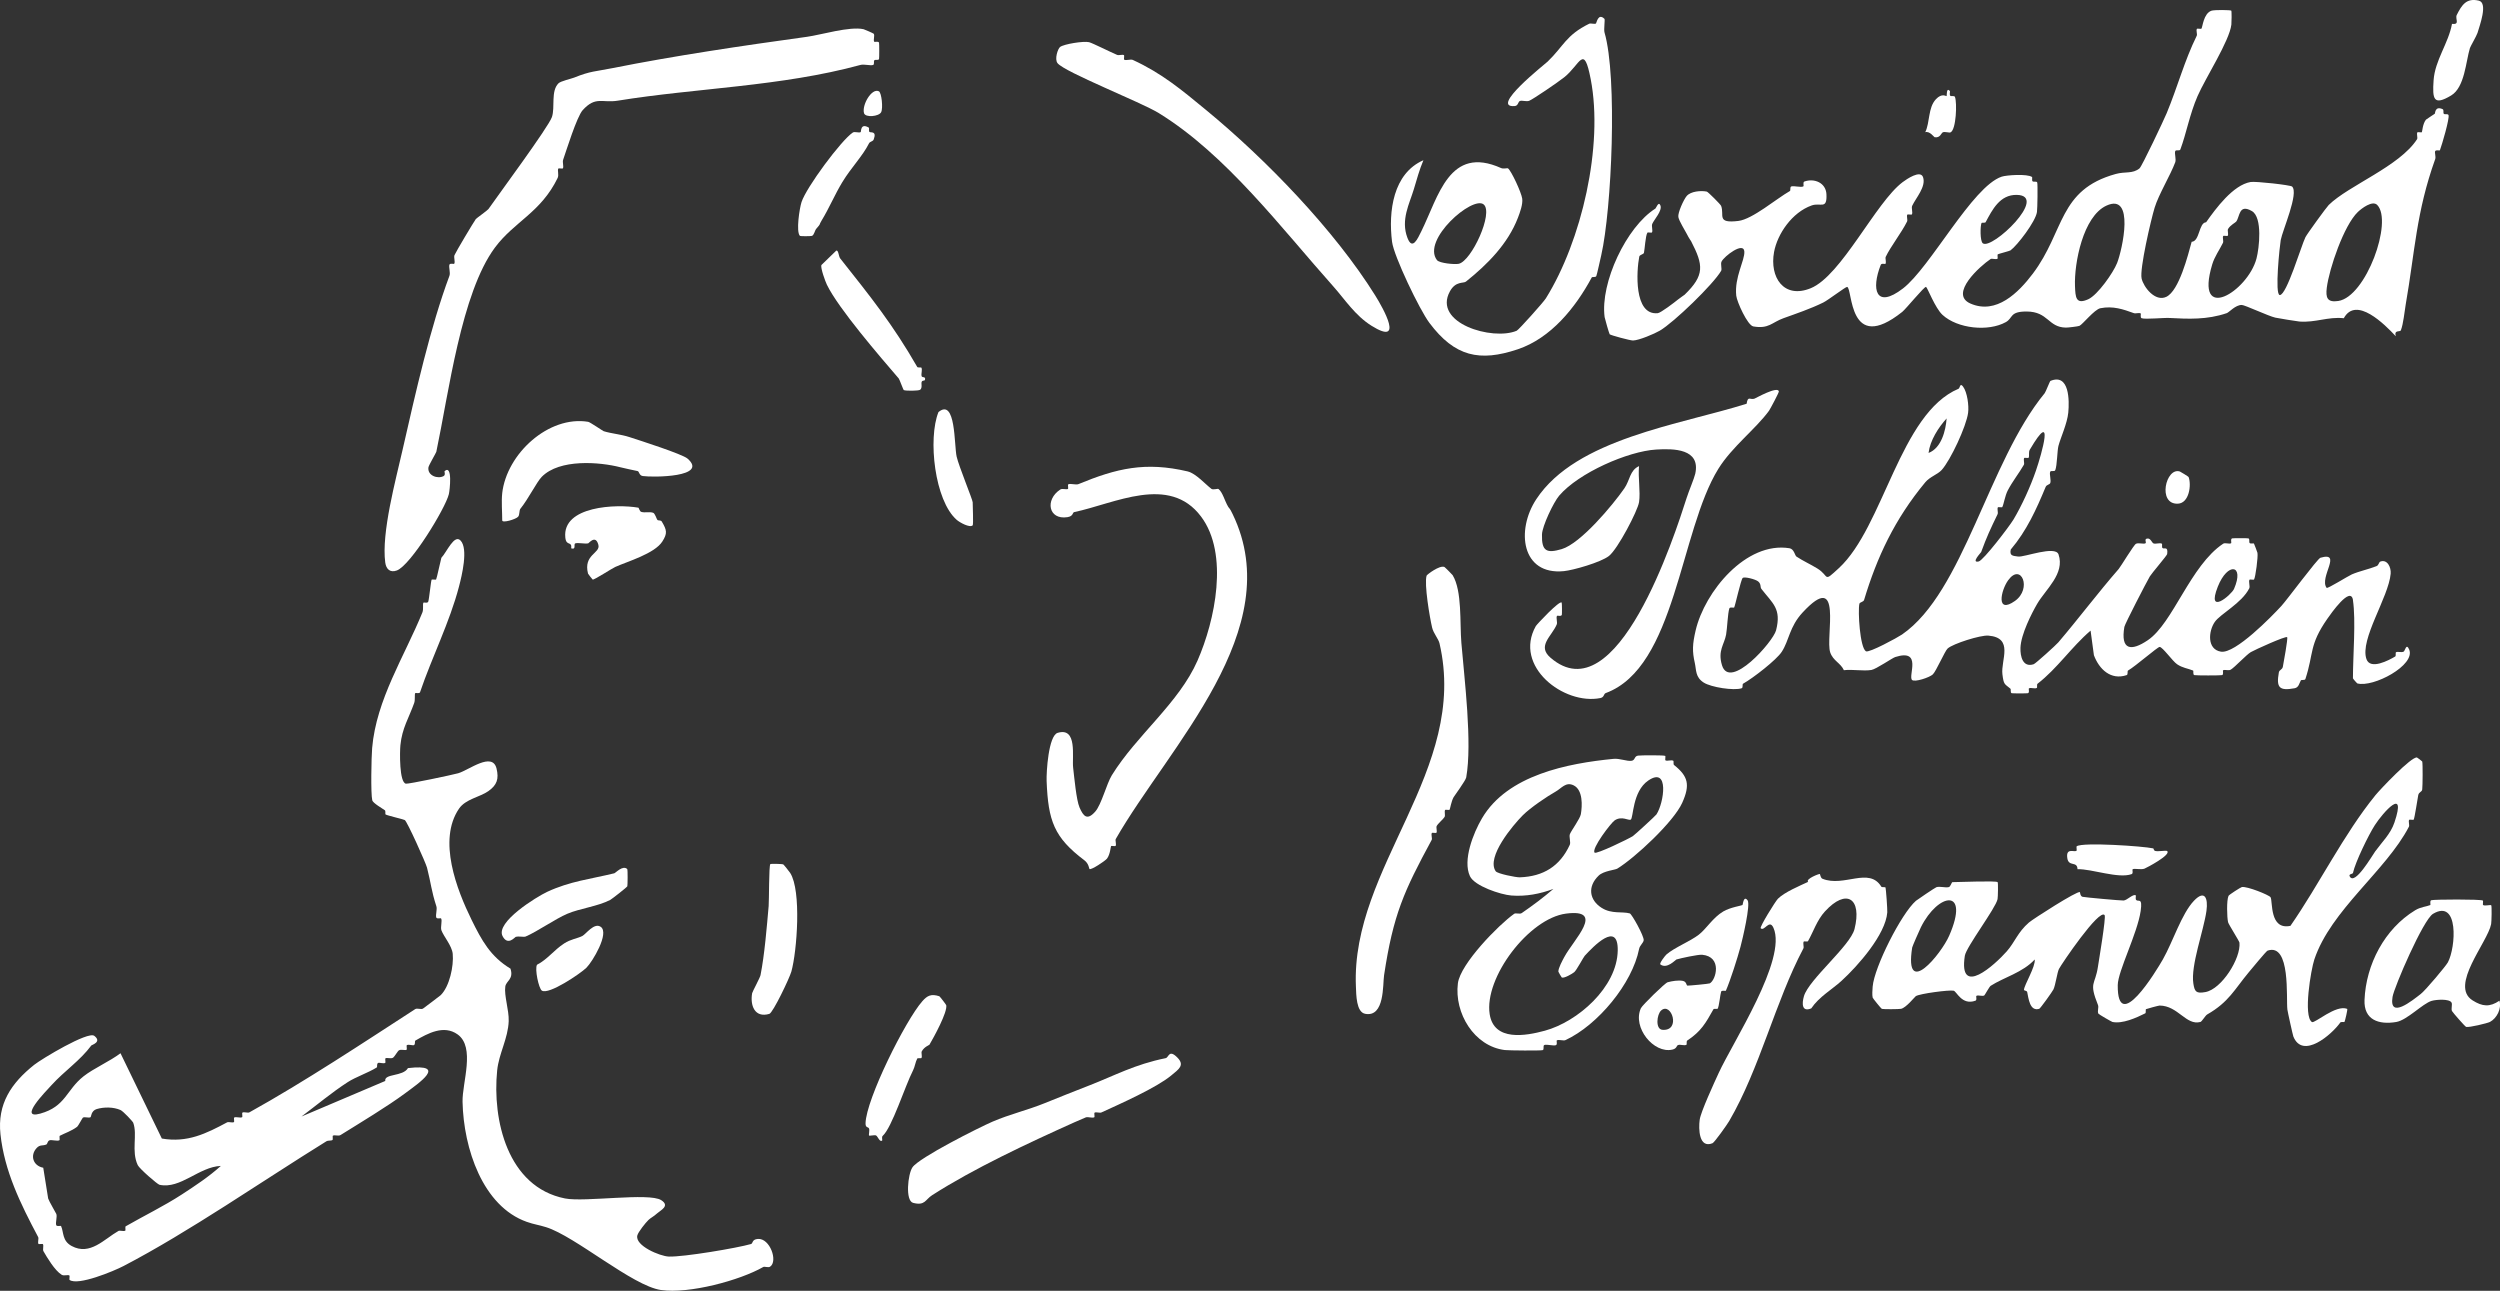 <?xml version="1.0" encoding="UTF-8"?>
<svg id="Capa_2" data-name="Capa 2" xmlns="http://www.w3.org/2000/svg" viewBox="0 0 1109.73 572.98">
  <rect x="0" y="0" width="1109.73" height="572.98" fill="#333333" stroke="none"/>
  <defs>
    <style>
      .cls-1 {
        fill: #fff;
      }
    </style>
  </defs>
  <g id="Capa_4" data-name="Capa 4">
    <g>
      <path class="cls-1" d="M204.46,239.96c3.45,3.68.56,15.53-.72,20.42-4.09,15.71-12.08,31.53-17.28,46.87-.28.83-1.94.14-2.15.45-.37.55.06,2.91-.45,4.34-2.37,6.65-5.37,11.16-6.12,18.71-.3,3.08-.52,16.59,2.44,17.12,1.16.21,20.7-3.92,23.2-4.63,4.64-1.32,15.17-9.73,17.03-2.1,1.13,4.63.17,7.35-3.62,10.03s-10.09,3.49-13.03,7.78c-9.55,14-1,35.99,5.62,49.45,4.48,9.11,8.39,16.24,17.22,21.57,1.52,4.73-1.93,5.41-2.3,7.94-.59,3.99,1.68,10.45,1.51,15.35-.27,7.68-4.37,14.44-5.12,21.9-2.21,21.93,4.56,51.74,30.11,56.82,8.75,1.74,37.3-2.69,42.7.75,4.04,2.57-.23,4.45-1.74,5.82-1.74,1.58-2.9,2-3.93,3-1.25,1.2-4.53,5.3-4.92,6.83-1.18,4.57,10.08,9.26,13.97,9.4,6.53.23,30.25-3.77,36.5-5.57.91-.26.3-2.05,3.04-2.26,5.34-.41,9.02,9.93,5.41,12.32-.8.53-2.45-.19-3.01.13-10.35,5.93-32.86,12.03-45.44,10.22s-38.06-23.87-50.98-27.89c-3.52-1.09-5.22-1.18-8.57-2.36-19.55-6.9-28.07-32.6-28.51-53.31-.18-8.5,5.78-24.2-2.2-29.9-6.11-4.37-13.22-.46-18.72,2.73-.44.26.11,1.56-.64,2.02-.5.3-2.44-.47-3.18.04-.24.16.16,1.83-.09,2.01-.65.46-2.4-.34-3.42.29-.59.36-1.99,2.87-2.57,3.24-1,.62-2.76-.15-3.4.3-.25.18.15,1.84-.09,2-.74.51-2.69-.26-3.18.04-.76.47-.19,1.76-.63,2.03-3.94,2.43-9.24,4.16-12.86,6.5-7.07,4.57-13.76,10.2-20.52,15.26l37.19-15.79c-.54-3.36,7.86-1.87,10.08-5.71,17.74-2.05,5.01,6.53-1.54,11.39-7.5,5.55-19.5,12.8-28.38,18.32-.98.61-2.63-.19-3.42.3-.22.14.14,1.71-.18,1.91-.68.42-1.91.09-2.72.59-28.28,17.51-61.09,40.3-90,55.34-4.43,2.31-20.21,8.85-23.95,6.19-.25-.18.15-1.82-.1-1.99-.65-.45-2.4.31-3.41-.3-3.06-1.87-6.51-7.69-8.11-10.48-.43-.75.21-2.34-.22-3.12-.14-.25-1.86.12-1.99-.11-.44-.8.24-2.36-.13-3.05-7.85-14.75-14.97-29.29-16.73-45.61-1.45-13.44,4.72-22.67,14.97-30.84,3.2-2.55,23.87-15.02,26.68-12.86,3.52,2.72-1.13,4.02-1.31,4.26-5.07,6.83-11.78,11.14-17.74,17.68-2.65,2.91-14.89,15.35-4.94,12.58,11.32-3.15,11.49-10.45,19.22-16.56,4.45-3.51,11.6-6.61,16.4-10.24l18.35,37.87c11.32,1.95,19.62-2.18,28.96-7.18.71-.38,2.41.32,3.05-.13.25-.18-.15-1.84.09-2,.77-.53,2.79.34,3.56-.19.24-.16-.16-1.83.09-2,.66-.46,2.42.25,3.07-.11,24.39-13.52,50.91-31.12,73.64-45.84.89-.58,2.66.32,3.49-.26.43-.3,7.49-5.59,7.86-5.96,3.9-3.89,5.81-12.89,5.31-18.32-.32-3.54-4.02-7.71-5.02-10.45-.5-1.37.47-4.31-.14-5.25-.19-.3-1.87.36-2.15-.45-.37-1.11.49-3.61.06-4.92-2.26-6.97-2.37-10.17-4.16-17.18-.53-2.07-8.85-20.61-9.88-21.14-.71-.37-7.77-2.01-8.53-2.48-.21-.13.1-1.58-.29-1.85-1.1-.77-5.31-3.22-5.6-4.41-.73-3.03-.39-19.31-.06-23.2,1.85-21.62,14.38-40.76,22.3-60.2.6-1.46.03-3.62.46-4.33.18-.31,1.77.39,2.14-.47.4-.96,1.18-9.26,1.51-9.75.17-.25,1.8.14,1.99-.11.29-.4,1.93-8.26,2.33-9.62,2.36-2.45,5.72-10.65,8.53-7.64ZM59.14,498.38c-.22-.59-4.42-5.1-5.65-5.65-3.13-1.38-7.34-1.4-10.59-.42-2.44.74-2.46,3.43-2.64,3.56-.85.59-2.71-.31-3.49.27-.19.14-2.09,3.7-2.51,4.01-2.55,1.93-5.48,2.83-7.71,4.01-.3.16.07,1.81-.15,1.96-.92.61-3.54-.36-4.53.1-.79.37-.8,1.57-1.27,1.79-1.63.75-2.8-.06-4.31,1.57-3.11,3.35-1.57,7.93,2.91,8.77l2.18,13.65c.32,1.12,3.49,6.48,3.63,6.88.44,1.27-.43,3.81-.06,4.92.27.8,2.03.16,2.16.44,1.25,2.74.42,6.54,4.7,8.85,8.17,4.42,14.47-3.11,20.77-6.68.65-.37,2.23.32,3.04-.14.22-.13-.14-1.74.17-1.92,8.04-4.64,16.91-8.92,24.96-14.16,5.97-3.89,11.98-7.86,17.29-12.65-9.67.38-17.89,10.38-27.22,8.38-.96-.21-8.93-7.16-9.67-8.73-2.96-6.3-.03-13.44-2.01-18.82Z"/>
      <path class="cls-1" d="M990.44,4.68c.23.22.16,5.36.05,6.25-.89,7.33-11.5,23.67-15.01,31.73s-4.99,16.63-7.63,23.67c-.33.89-2.02-.08-2.3.8-.36,1.12.51,3.57.02,4.91-2.14,5.75-7.36,14.28-9.15,20.16-1.6,5.25-6.73,27.21-5.78,31.42.87,3.85,6.03,10.52,10.99,8.13,5.65-2.72,9.58-18.42,11.23-24.42,3.63-.17,3.13-8.51,6.41-8.67,4.33-6.14,11.97-16.53,19.74-17.87,2.21-.38,17.69,1.33,18.43,2.02,3.09,2.88-4.27,19.45-5.05,23.77-.41,2.24-2.78,24.33-.41,24.39,3.04.07,9.55-21.99,11.38-25.68.72-1.45,9.36-13.33,10.34-14.3,8.84-8.68,31.42-17.12,39.21-29.2.39-.61-.31-2.36.14-3.04.17-.25,1.82.16,2-.09.17-.24.34-3.69,1.81-5.54.15-.19,3.55-2.35,3.93-2.64.2-.15,0-3.56,3.44-2.04.73.32.14,1.65.57,2.08s1.8-.17,2.08.58c.53,1.47-2.96,13.33-3.82,15.58-.12.32-1.81-.33-2.13.47-.27.67.4,2.45.04,3.46-8.47,23.65-9.02,41.22-13.1,64.56-.59,3.4-1,8.46-2.16,11.48-.31.79-3.12-.36-2.25,2.6-4.94-5.28-17.59-18-23.07-7.99-7.07-.75-12.52,2.02-19.69,1.47-.9-.07-9.22-1.4-10.7-1.73-3.05-.68-13.49-5.6-14.89-5.63-2.78-.05-5.64,3.28-6.66,3.63-8.74,3-17.11,2.6-25.36,2.15-2.71-.15-10.78.69-12.42.11-.81-.29-.17-2.04-.45-2.15-.94-.39-2.13.21-3.06-.12-4.64-1.67-9.14-3.29-14.81-2.17-2.65.52-7.97,7.28-9.31,7.83-.64.26-5.08.79-6,.77-7.98-.11-7.74-7.12-17.48-7.14-7.6-.02-5.91,2.89-9.21,4.72-7.75,4.31-21.41,2.91-28.09-3.23-3.29-3.03-6.66-12.08-7.3-12.42-.68-.36-8.93,9.8-10.58,11.11-24.09,19.16-21.92-10.64-24.46-11.1-.62-.11-8.45,5.89-10.58,6.93-5.68,2.8-12,4.92-17.69,6.97-5.16,1.86-6.48,4.84-13.37,3.64-2.57-.45-7.28-10.92-7.57-13.63-.88-8.23,3.85-15.67,3.59-19.62-.29-4.52-8.93,2.07-10.12,4.47-.54,1.09.28,3.3-.17,4.09-3.41,5.93-20.98,22.92-27.23,26.57-2.42,1.42-9.25,4.31-11.89,4.37-1.21.03-10.05-2.35-10.37-2.77-.24-.32-2.16-6.99-2.24-7.61-2.02-15.23,9.67-40.06,22.54-48.18.33-.21,1.4-3.47,2.22-1.4.93,2.35-2.75,6.19-3.62,8.2-.43,1,.38,3.04-.13,3.8-.16.24-1.84-.16-2.01.09-.86,1.24-1.21,7.59-1.54,8.93-.18.74-1.91.83-2.08,1.71-1.21,6.14-2.54,26.19,8.21,25.1,1.37-.14,7.46-4.82,8.98-6.06,1.03-.84,2.79-1.98,2.95-2.14,8.93-8.65,8.37-13.09,2.89-23.71-.17-.33-.86-1.12-1.96-3.32-.69-1.4-3.39-5.6-3.72-7.45s2.37-7.78,3.71-9.34c1.81-2.1,6.33-2.48,8.93-1.94.51.11,6.1,5.67,6.35,6.34,1.55,4.14-2.22,7.88,7.65,6.68,6.29-.77,16.84-9.85,22.87-13.28.42-.24-.1-1.79.62-2.03,1.22-.4,4.39.6,5.37-.05.3-.2-.37-1.85.46-2.14,4.37-1.55,9.51.54,9.77,5.62.35,7.03-2.58,3.6-6.54,5-8.73,3.08-15.23,12.66-16.71,20.67-2.06,11.21,4.3,20.95,16.25,16.09,13.64-5.54,28.87-38.14,40.84-47.11,1.8-1.35,7.88-5.53,9.04-2.2,1.46,4.2-3.24,9.29-4.83,12.74-.44.96.39,3.03-.13,3.8-.16.24-1.83-.16-2.01.09-.45.64.25,2.31-.12,3.06-2.48,5.01-7.35,11.17-9.48,15.69-.31.67.32,2.11-.08,3.06-.12.28-1.77-.4-2.13.5-4.26,10.82-2.29,19.8,9.86,10.47s30.81-45.27,43.82-49.63c2.13-.71,11.35-1.34,13.47.14.23.16-.15,1.51.24,1.9.44.44,1.82-.18,2.08.58s.1,11.53-.12,13.06c-.59,4.22-8.73,14.85-11.75,17.04-.37.27-5.34,1.54-5.62,1.74-.32.23.09,1.79-.15,1.96-.7.48-2.5-.24-3.05.13-4.55,3.01-18.59,15.51-9,19.75,11.5,5.08,21.38-4.83,27.74-13.26,14.22-18.87,11.25-37.18,36.81-44.24,4.19-1.16,7.47.03,10.54-2.48,1.06-.87,10.86-21.59,12.08-24.55,4.91-11.88,7.81-23.13,13.32-34.32.34-.69-.39-2.4.08-3.07.17-.25,1.83.16,2.01-.09.53-.74.91-6.63,4.36-7.93,1.31-.49,8.56-.37,8.88-.06ZM879.59,98.96c-.59,1.29-.72,8.06.57,9.04,4.04,3.07,29.51-21.22,15.07-21.49-7.55-.14-10.87,6.64-13.83,12.13-.2.37-1.72.12-1.81.32ZM939.74,116.82c2.39-6.08,7.99-31.4-4.72-25.54-10.39,4.79-14.34,25.6-13.95,35.68.19,4.98.34,8.36,5.86,5.89,4.22-1.89,11.17-11.88,12.8-16.03ZM1055.25,91c-2.13-2.21-6.98,1.54-8.61,3.09-6.22,5.96-12.73,25.15-13.8,33.66-.55,4.41.22,6.59,5.08,5.86,12.34-1.84,24.37-35.33,17.33-42.61ZM981.98,117.4c-8,26.63,15.75,12.01,19.65-2.6,1.23-4.59,2.77-18.31-2.01-21.09-5.88-3.42-5.31,2.47-6.99,4.65-.38.5-2.57,1.52-3.61,3.27-.39.65.29,2.25-.14,3.03-.14.24-1.83-.15-2,.09-.45.65.25,2.29-.13,3.05-1.57,3.19-3.71,6.07-4.77,9.59Z"/>
      <path class="cls-1" d="M1044.48,266.41c-1-6.63-9.81,5.99-11.42,8.3-8.14,11.71-5.92,15.1-9.71,26.7-.23.71-1.79.2-2.03.62-.69,1.23-.9,3.14-2.76,3.48-6.8,1.24-8.2-.24-7-7.01.23-1.29,1.52-1.12,1.79-2.58.29-1.62,2.33-12.58,1.9-13.08-.57-.66-14.45,5.64-16.15,6.64-1.94,1.14-7.13,6.73-8.86,7.76-1.03.61-2.49-.14-3.42.29-.28.13.37,1.87-.45,2.15-.58.2-11.74.19-12.33,0-.76-.26-.22-1.9-.56-2.04-2.48-1-4.66-1.12-7.11-2.8-2.05-1.41-6.38-7.64-7.73-7.67-.88-.02-10.74,8.59-14.02,10.48-.42.24.1,1.79-.62,2.03-6.98,2.36-12.18-2.55-14.53-8.84l-1.47-10.91c-8.51,7.28-14.74,16.77-23.54,23.57-.4.31-.08,1.71-.29,1.84-.9.59-2.72-.29-3.53.22-.29.19.38,1.86-.45,2.15-.34.12-6.88.12-7.22,0-.73-.25-.16-1.68-.6-2.05-2.62-2.17-2.93-1.69-3.51-6.36-.77-6.21,5.24-16.2-6.26-17.16-3.41-.29-15.63,3.55-18.06,5.73-1.22,1.09-5.08,10.06-6.57,11.49-1.42,1.36-8.1,3.59-9.23,2.46-1.82-1.8,4.68-14.02-7.45-10.17-1.3.41-8.55,5.43-10.61,5.75-3.73.57-8.33-.36-12.19.09-1.44-3.2-4.8-4.15-6.07-7.91-2.23-6.62,5.9-37.3-12.25-17.7-5.89,6.36-5.94,12.35-9.25,17.44-2.33,3.59-12.69,11.66-17.18,14.17-.43.24.09,1.78-.63,2.02-3.39,1.14-13.53-.4-16.85-2.53-3.76-2.42-3.22-5.49-3.94-8.68-1.18-5.23-1.06-8.31.36-14.43,4.02-17.25,22.4-39.63,41.67-36.51,2.04.33,2.4,3.24,3.07,3.69,2.97,1.97,6.16,3.38,9.2,5.24,5.71,3.48,2.42,6.55,9.65-.11,19.88-18.33,27.09-68.66,53.12-79.62.65-.27.59-2.86,2-.96,1.89,2.55,2.66,8.53,2.24,11.66-.81,6.05-7.78,20.96-11.71,25.34-1.82,2.02-5.24,3-7.3,5.48-13.63,16.44-21.48,33.34-27.16,52.23-.28.93-1.93.97-2.09,1.71-.71,3.33.22,19.37,2.9,21.08,1.31.83,14.03-6.07,16.02-7.44,27.36-18.84,38.23-76.52,63.34-107.13.46-.56,2.27-5.34,2.55-5.45,8.45-3.48,8.43,8.77,7.92,14.07-.47,4.85-3.4,11.11-4.37,14.78-.55,2.08-.58,8.68-1.4,10.74-.37.93-2.01-.05-2.29.82-.37,1.13.52,3.74.06,4.92-.31.79-1.6.66-2.06,1.76-4.11,9.91-8.42,19.44-15.48,27.77-.6,2.85.92,2.77,3.29,3.11,2.64.38,16.53-5.03,17.92-.95,2.93,8.57-5.73,15.49-9.49,21.96-2.35,4.04-7.21,13.48-7.41,19.51-.12,3.86,1.05,8.86,5.87,7.27.85-.28,9.91-8.49,10.93-9.69,9.1-10.68,17.47-21.86,26.8-32.58.91-1.04,6.74-10.78,7.69-11.2,1.28-.57,3.39.3,4.24-.23.54-.33-.94-2.18,1.12-2.09,1.16.06,1.74,1.87,2.37,2.15.96.43,2.8-.4,3.78.15.21.12-.15,1.53.24,1.9.73.71,2.59-1.04,2.08,2.71-.08.62-6.93,8.6-7.68,9.88-1.59,2.72-11.1,21.14-11.32,22.42-1.75,10.35,2.96,10.96,10.42,5.91,11.19-7.58,18.88-33.14,33.43-42.82.88-.59,2.72.29,3.53-.22.29-.19-.38-1.86.45-2.15.34-.12,6.88-.12,7.22,0,.75.26.13,1.64.58,2.08.39.39,1.74,0,1.9.24.14.2,1.51,3.86,1.55,4.1.32,1.79-.86,10.83-1.52,11.84-.15.23-1.86-.14-2.01.09-.52.79.33,2.95-.11,3.82-3.35,6.63-12.85,11.35-15.32,14.94-2.81,4.09-3.52,12.15,2.75,13.18,6.33,1.04,22.62-15.71,26.83-20.29,2.47-2.68,16.01-21.01,17.33-21.4,9.95-2.91-.71,8.77,2.75,13.36.38.51,9.53-5.26,11.18-5.97,3.49-1.5,7.47-2.27,10.95-3.66,1.09-.44.98-1.77,1.76-2.05,3.06-1.09,4.79,2.59,4.54,5.4-.91,10.49-13.78,29.14-10.76,37.89,1.71,4.95,9.95.54,12.79-1.15.38-.23.08-1.72.29-1.85.79-.5,2.32.23,3.43-.29.65-.3,1.14-3.96,2.44-1,3.07,6.98-16.06,17.12-23.05,15.08-.14-.04-1.89-2.09-1.89-2.24,0-9.8,1.35-25.72,0-34.68ZM856.07,201.06c5.68-2.14,7.64-9.96,8.02-15.33-3.65,4.05-7.35,9.76-8.02,15.33ZM893.72,230.7c3.77-6.31,7.62-14.8,10.01-21.77,2.59-7.54,8.48-28.32-2.73-9.29-.65,1.11-.07,2.79-.51,3.54-.16.27-1.84-.11-1.97.12-.44.77.24,2.35-.15,3.03-2.07,3.63-5.07,7.37-7.16,11.41-1.2,2.32-1.75,6.04-2.4,7.34-.13.26-1.86-.1-1.97.12-.42.86.23,2.3-.13,3.05-3.18,6.58-4.84,10.09-7.29,16.81-.09.24-4.68,5-1.09,4.17,2.1-.48,13.66-15.65,15.39-18.55ZM991.66,261.43c4.76-10.92-2.83-12.07-7.2-1-5.18,13.14,6.06,3.6,7.2,1ZM891.41,257.57c-3.27,4.51-5.52,15.19,2.99,9.2,7.71-5.43,2.79-17.19-2.99-9.2ZM781.86,261.39c-.61-.79.02-2.1-1.44-3.31-1.12-.92-6.08-2.26-6.87-1.51s-3.38,12.51-3.76,13.07c-.21.31-1.88-.36-2.15.45-.73,2.22-.94,8.88-1.44,11.61-.81,4.45-3.79,7.08-1.83,13.58,3.45,11.38,22.72-10.43,24.01-15.49,2.47-9.65-1.51-11.91-6.53-18.4Z"/>
      <path class="cls-1" d="M886.74,391.62c.27.26.14,6.56-.04,7.49-.77,4-13.93,21.24-14.53,25.16-2.91,18.84,13.36,3.97,18.61-1.97,3.6-4.08,4.84-8.46,9.84-12.8,1.79-1.55,21.52-14.22,22.63-13.49.11.07.07,1.77,1.19,2.08.88.24,17.21,1.72,18.24,1.64,1.58-.12,4.22-3.11,5.4-2.27.13.09-.3,1.56.16,2.04.93.97,2.89-1.36,1.99,4.85-1.46,10.06-10.12,26.74-10.18,32.94-.2,22.28,17.11-6.3,20.03-11.42,4.48-7.88,8.29-20.24,13.81-26.04,4.69-4.92,6.35-1.35,5.54,4.5-1.22,8.76-7.06,24.26-5.82,32.23.57,3.67,1.24,4.55,5.34,3.81,7.22-1.3,15.82-15,15.13-21.94-.07-.68-4.84-8.11-5.06-9.09-.49-2.15-.7-9.7.2-11.67.24-.53,5.42-3.82,5.93-3.92,2.32-.42,12.1,3.53,12.73,4.53,1.04,1.67-.59,14.69,8.83,12.69,12.83-18.47,23.54-40.52,37.71-57.97,2.04-2.52,15.98-17.26,18.46-16.76.14.03,2.29,1.64,2.33,1.78.28.96.19,10.87,0,12.38-.16,1.26-1.48,1.05-1.78,2.59-.26,1.31-1.61,10.25-2.01,10.84-.16.24-1.83-.16-2.01.09-.45.64.25,2.34-.12,3.06-10.17,19.57-34.63,36.96-41.98,58.93-1.49,4.44-5.01,25.19-1.06,27.76,1.18.77,10.66-7.88,15.65-5.85.31.13-1,5.49-1.19,5.77-.15.22-1.57-.13-1.86.28-3.92,5.5-16.73,16.47-20.85,6.21-.23-.57-2.52-10.89-2.65-11.95-.61-4.89,1.56-29.71-8.8-26.16-.6.21-7.24,8.3-8.3,9.56-6.42,7.69-8.84,13.25-18.49,18.77-.81.46-2.36,3.15-3,3.33-6.36,1.75-9.92-7.23-18.15-7.28-.41,0-5.78,1.45-6.05,1.61-.2.12.08,1.65-.29,1.84-4.03,2.02-10.17,4.77-14.58,3.83-.35-.08-6.09-3.37-6.25-3.7-.53-1.14.27-2.72-.15-3.78-4.18-10.45-1.28-8.59-.02-17.12.42-2.82,3.65-21.91,2.95-22.82-2.36-3.1-19.21,21.82-20.27,23.9-.78,1.53-1.53,7.18-2.44,9.07-.46.97-5.81,8.46-6.32,8.62-4.17,1.25-4.72-4.51-5.34-7.47-.12-.59-1.44-.61-1.43-.92.05-2.1,5.22-10.37,4.77-13.51-5.26,5.78-13.74,7.94-19.55,11.69-.57.37-2.59,4.09-2.8,4.24-.8.59-2.72-.29-3.53.22-.29.18.38,1.86-.45,2.15-6.01,2.15-8.28-4.11-9.65-4.44-1.85-.44-15,1.28-16.79,2.41-.44.28-4.27,5.14-6.55,5.63-.88.19-7.85.23-8.53.03-.31-.09-3.99-4.67-4.07-4.98-.3-1.12-.12-3.63-.01-4.93.72-8.63,12.71-32.42,19.22-38.08.46-.4,8.5-5.84,9.08-6.03,1.56-.5,3.9.35,5.5-.04.8-.2,1.23-2.2,1.62-2.2,2.74,0,19.37-.71,20.08,0ZM1054.26,378.02c3.03-4.19,6.88-7.78,8.61-12.92,5.52-16.4-5.07-4.45-8.69,1.16-2.71,4.19-8.69,16.42-9.71,21.21-.12.59-2.07.4-1.44,1.58,2.21,4.19,9.88-9.15,11.23-11.02ZM865.22,415.37c9.38-21.46-4.86-19.19-12.54-3.79-.71,1.43-3.81,8.53-3.88,9.03-3.6,23.05,12.89,2.84,16.42-5.24Z"/>
      <path class="cls-1" d="M383.35,12.97c.24.05,4.39,1.82,4.52,2.03.51.8-.31,2.76.18,3.51.2.3,1.86-.38,2.15.45.12.34.12,6.88,0,7.22-.26.75-1.64.14-2.08.58s.17,1.83-.57,2.08c-1.22.41-3.96-.47-5.62-.01-35.22,9.6-72.93,10.22-107.66,15.85-7.01,1.14-9.81-2.12-15.58,4.17-2.64,2.87-7.36,18.2-8.72,22.07-.39,1.1.37,3.07-.12,3.82-.15.23-1.86-.14-2.01.09-.5.76.35,2.8-.3,4.15-7.45,15.37-19.27,19.38-27.84,30.91-14.98,20.16-20.55,64.82-26.02,90.66-.1.45-3.37,6-3.5,6.89-.54,3.72,4.19,5.29,6.73,3.89,1.01-.55.23-2.02.46-2.22,3.6-3.09,2.29,8.55,1.87,10.26-1.56,6.34-16.96,31.59-23.09,33.86-2.94,1.09-4.74-.56-5.14-3.52-1.76-13.15,4.65-36.66,7.71-50.12,5.77-25.34,12.3-54.41,20.79-77.18.5-1.33-.38-3.79-.02-4.91.27-.82,1.97-.16,2.15-.44.51-.82-.31-2.87.11-3.81.77-1.73,8.32-14.39,9.49-16.05.21-.29,5.16-3.81,5.59-4.42,4.5-6.45,26.7-36.46,28.17-40.83s-.58-11.48,2.91-14.97c.99-.99,5.74-2.04,6.97-2.54,7.25-2.94,9.42-2.68,17.17-4.23,27.1-5.42,57.24-9.88,86.28-13.89,6.04-.83,18.87-4.74,25.02-3.35Z"/>
      <path class="cls-1" d="M739.17,335.5c.25.17-.13,1.84.1,2,.78.52,2.64-.36,3.53.22.21.14-.11,1.53.28,1.85,6.31,5.03,7.23,8.8,3.64,16.8-3.81,8.48-21.05,24.48-28.84,29.22-.96.58-6.07.98-8.25,3.09-5.01,4.83-4.22,10.82,1.39,14.35,4.42,2.78,9.05,1.48,12.43,2.42.89.25,6.41,10.18,6.17,11.93-.17,1.22-1.74,2.28-2.04,3.85-2.99,15.27-18.26,33.78-32.69,40.47-.92.43-2.99-.4-3.82.11-.29.18.38,1.87-.45,2.15-1.11.38-3.9-.48-5.04-.11-.87.29.07,2-.81,2.3-.8.28-15.03.17-16.77-.04-13.65-1.66-22.51-16.42-20.85-29.62,1.09-8.66,18.04-25.94,24.97-30.85.74-.53,2.46.29,3.38-.34,4.79-3.3,9.65-6.91,14.06-10.73-5.96,2.25-12.24,3.43-18.65,2.94-4.79-.37-16.38-4.22-18.41-8.58-3.3-7.09,1.49-19.14,5.35-25.7,11.32-19.25,38.04-24.38,58.35-26.38,2.8-.28,5.98,1.17,8.04.86,1.68-.25,1.13-2.08,2.9-2.3,1.45-.18,11.53-.23,12.02.12ZM735.31,361.47c3.32-5.1,5.77-21.43-3.65-15-7.15,4.88-6.54,16.68-7.8,17.37-.95.52-3.89-1.77-7.06.27-1.66,1.06-10.5,12.68-8.97,14.37.75.83,15.04-6.08,16.96-7.32.9-.59,10.13-9.08,10.53-9.68ZM701.72,361.46c.66-3.74.98-10.74-3.14-12.82-3.51-1.78-5.42,1.29-8.12,2.79-3.46,1.93-11.08,7.03-14.54,10.5-4.31,4.33-16.3,18.54-11.99,24.81.77,1.12,9.04,2.75,10.67,2.7,10.5-.37,17.85-4.95,22.21-14.42.52-1.12-.43-3.65.06-4.79.72-1.69,4.49-6.82,4.84-8.77ZM694.35,424.88c3.98-7.58,18.63-21.67.76-19.33-16.41,2.15-36.38,28.4-33.85,44.65,1.9,12.15,15.97,9.65,24.49,7.32,14.57-3.98,32.07-19.25,32.35-35.6.23-13.41-10.84-1.77-14.66,2.36-.51.55-3.64,6.43-4.63,7.24-.92.76-4.55,2.88-5.55,2.38-.13-.07-1.51-2.44-1.51-2.59-.04-1.6,1.79-4.9,2.6-6.44Z"/>
      <path class="cls-1" d="M712.2,8.33c.33.32-.35,4.77.02,6.05,5.81,19.87,3.2,78.58-1.44,98.9-.3,1.31-1.93,8.76-2.19,9.26-.37.74-1.79.19-2.03.63-7.26,13.48-18.16,26.96-32.88,31.89-16.81,5.63-27.89,3.34-39.19-11.75-4.38-5.84-15.76-29.56-16.57-35.97-1.7-13.55.47-30.34,13.92-36.22-1.79,4.24-2.93,8.47-4.25,12.88-1.93,6.45-5.9,13.59-2.84,21.59,2.2,5.77,4.56.32,6.16-2.91,7.65-15.47,12.42-38.39,35.41-28.08,1.1.49,2.75-.08,3.05.13,1.4.94,5.94,10.65,6.33,13.46.33,2.41-.96,6.02-1.91,8.48-4.47,11.61-13.55,20.72-23.07,28.33-1.11.89-4.54-.32-7.09,4.28-7.86,14.18,18.92,22.07,29.61,17.54.89-.38,11.86-12.63,12.95-14.38,15.89-25.51,25.63-67.66,19.92-97.25-3.1-16.05-4.57-6.6-11.77-.88-2.93,2.33-13.68,9.63-15.5,10.41-1.21.52-3.14-.26-4.14.1-.9.32-.69,2.13-2.34,2.26-11.36.9,13.4-18.56,14.62-19.74,7.14-6.87,8.12-11.73,18.42-16.79.75-.37,2.4.32,3.05-.13.23-.16.93-4.77,3.7-2.1ZM637.88,115.48c1.05,1.36,7.89,2.01,9.67,1.61,5.66-1.28,15.51-22.61,11.04-26.34-4.87-4.06-27.66,15.74-20.72,24.73Z"/>
      <path class="cls-1" d="M527.27,209.29c3.56.84,8,5.87,10.47,7.71.77.57,2.79-.21,3.15.07,1.87,1.48,2.72,5.27,4.29,7.87.66,1.1.48.16,2,3.31,24.7,51.23-28.34,102.98-51.9,144.18-.35.6.39,2.4-.08,3.07-.18.25-1.82-.16-2.01.09-.17.24-.38,3.67-1.8,5.54-.73.96-7.02,5.19-7.78,4.62-.18-.13-.25-2.36-2.28-3.89-13.45-10.14-16.05-17.49-16.74-35.14-.16-3.97.82-20.18,4.89-21.41,8.89-2.69,6.32,10.74,6.88,15.48.51,4.27,1.41,14.34,2.83,17.62,1.73,4,3.41,5.91,7,1.83,2.73-3.1,5.02-12.32,7.32-16.07,11-17.86,29.77-32,38.08-50.98,7.73-17.66,14.05-47.28,1.54-63.91-14.13-18.79-38.26-5.76-56.31-1.96-.8.17-.29,1.83-3.03,2.25-8.43,1.29-10-7.78-3.16-12.26.98-.64,2.76.17,3.43-.29.25-.17-.14-1.84.1-2,.85-.57,3.4.35,4.54-.12,16.97-7.01,29.69-10.06,48.55-5.63Z"/>
      <path class="cls-1" d="M727.54,222.97c-.53,3.63-9.4,20.76-13.38,23.85-3.61,2.8-15.76,6.28-19.95,6.7-18.82,1.9-21.36-18.14-12.25-31.95,17.75-26.89,63.62-32.98,93.36-42.36.53-3.75,1.64-1.54,3.52-2.27.69-.27,10.18-5.64,10.79-3.24.12.47-3.94,8.03-4.37,8.62-5.92,8.13-16.44,16-22.52,25.82-17.12,27.68-18.83,88.05-49.97,99.51-.96.35-.62,1.86-2.36,2.21-16.25,3.24-38.74-14.13-28.67-31.95.41-.73,10.67-11.68,11.48-10.41.15.23.17,5.13.06,5.44-.3.83-1.97.16-2.15.45-.51.82.31,2.84-.11,3.81-2.25,5.29-8.8,9.5-2.83,14.69,29.54,25.71,55.22-54.37,60.51-70.92.92-2.88,3.36-8.65,3.81-10.68,2.44-11.14-9.57-11.22-17.37-10.74-12.5.76-34.38,10.33-43.04,20.48-2.53,2.97-7.53,13.54-7.63,17.22-.2,7.48,2.1,8.46,8.74,6.5,8.47-2.51,22.65-19.52,27.82-26.96,2.51-3.61,2.4-8.06,6.53-9.88-.52,4.99.7,11.25,0,16.06Z"/>
      <path class="cls-1" d="M483.46,18.74c1.41.32,9.7,4.5,12.4,5.62.83.35,2.43-.31,3.06.12.25.17-.14,1.85.09,2,.78.52,2.88-.31,3.81.11,12.97,5.95,21.77,13.38,32.41,22.13,26.84,22.07,57.2,53.54,75.24,82.47,3.64,5.84,13.04,22.62-1.7,13.39-7.26-4.54-11.9-11.8-16.73-17.22-23.23-26.03-47.7-58.7-77.65-77.15-7.93-4.89-41.85-18.18-44.97-22.18-1.39-1.78.11-6.4,1.16-7.19,1.72-1.28,10.3-2.69,12.87-2.11Z"/>
      <path class="cls-1" d="M641.16,251.67c.24.1,3.51,3.41,3.65,3.63,4.27,6.99,3.14,21.23,3.88,30.08,1.34,16.12,4.89,44.35,2.15,59.72-.25,1.39-5.32,8.27-5.6,8.77-1.08,1.99-1.52,5.11-1.78,5.57-.13.23-1.85-.14-1.99.11-.43.77.2,2.31-.24,3.1-.47.85-2.84,2.84-3.48,3.98-.39.71.31,2.4-.14,3.03-.18.25-1.83-.16-2.01.09-.47.67.27,2.43-.08,3.07-12.33,22.78-17.08,33.18-21.14,60.09-.62,4.08.33,18.8-8.41,17.11-3.96-.77-3.94-8.49-4.09-12.03-2.31-53.23,50.24-96,37.1-152.44-.46-1.96-2.66-4.39-3.27-6.95-1.05-4.43-3.59-19.36-2.45-23.08.14-.45,5.77-4.72,7.87-3.86Z"/>
      <path class="cls-1" d="M807.85,387.97c.1.07.24,1.75,1.15,2.11,9.56,3.85,20.68-5.4,26.1,3.51.23.38,1.73.1,1.83.3.26.49.91,9.97.82,11.11-.74,9.8-12.98,23.69-20.27,30.35-4.35,3.98-10,7.09-13.47,12.26-4.17,1.76-4.24-2.06-3.25-5.43,2.18-7.41,20.58-22.35,22.44-29.77,3.42-13.62-3.54-18.3-13.15-7.8-3.55,3.88-5.19,9.15-7.49,13.16-.18.32-1.78-.03-1.9.19-.46.82.21,2.35-.15,3.04-12.51,23.66-19.29,53.21-32.92,76.6-.88,1.52-6.53,9.51-7.42,9.87-6.04,2.44-6.24-6.34-5.69-10.41.47-3.5,6.43-16.4,8.44-20.78,6.25-13.63,30.47-50.55,24.31-64.42-1.83-4.12-4.03,1.76-5.67.19-.56-.54,6.54-12.01,7.67-13.13,2.95-2.93,9.7-5.74,13.39-7.47-1.31-1.23,4.91-3.69,5.2-3.48Z"/>
      <path class="cls-1" d="M522.63,469.44c3.35,3.41.72,5.11-2.81,8.02-6.65,5.48-22.74,12.6-30.89,16.34-.79.36-2.42-.33-3.07.12-.25.17.14,1.85-.09,2.01-.79.53-2.93-.32-3.81.08-1.64.75-3.41,1.44-5.1,2.2-20.6,9.26-44.68,20.51-63.11,32.34-3.06,1.96-3.12,4.77-8.43,3.39-3.54-.92-2.34-12.7-.3-15.75,2.88-4.31,29.68-17.76,35.56-20.3,7.52-3.25,15.62-5.14,23.17-8.21,6-2.44,12.88-5.18,19.89-7.91,11.27-4.39,20.06-9.28,33.78-12.06,1.45-.29,1.41-4.13,5.23-.25Z"/>
      <path class="cls-1" d="M1102.12,399.75c.24.17-.13,1.82.11,1.99.75.52,3.29-.21,3.61.1.3.29.15,7.39-.04,8.36-1.6,8.19-18.57,27.33-8.26,33.85,4.42,2.8,7.66,3.06,11.95.14,1.05,3.49-1.14,7.8-4.21,9.43-1.06.57-9.29,2.57-10.59,2.21-.45-.13-5.8-6.22-6.25-7.01-.53-.93.26-2.95-.23-3.8-1.02-1.76-6.83-1.32-8.79-.75-4,1.15-10.9,8.56-15.73,9.38-7.78,1.32-14.46-.91-14.1-9.78.65-15.78,8.94-31.59,22.48-39.81,2.55-1.55,4.96-1.58,6.7-2.31.28-.12-.36-1.87.45-2.15,1.08-.38,21.97-.5,22.91.15ZM1086.59,427.2c3.59-6.72,4.94-28.39-6.59-21.56-4.34,2.57-17.27,32.56-17.97,36.88-1.62,10.11,8.77,1.61,12.53-1.31,2.17-1.68,11.17-12.42,12.02-14.01Z"/>
      <path class="cls-1" d="M222.92,218.96c1.97-17.54,20.63-34.61,38.17-31.72.84.14,6.5,4.05,6.89,4.17,3.48,1.07,7.7,1.4,11.33,2.58,4.85,1.57,23.56,7.57,25.87,9.57,9.52,8.29-15.34,8.4-19.84,7.75-1.71-.25-1.54-2.04-2.33-2.21-3.05-.69-4.94-.99-7.65-1.69-9.21-2.37-26.99-3.82-34.9,4.27-2.26,2.32-5.94,9.82-9.42,14.09-.68.83-.28,2.68-1.04,3.59-.93,1.12-7.07,2.97-7.07,1.64,0-3.74-.4-8.48,0-12.05Z"/>
      <path class="cls-1" d="M775.73,399.64c1.43,1.83-2.28,17.44-3.13,20.6-1.35,5.06-4.46,14.83-6.48,19.49-.14.32-1.86-.33-2.13.47-.4,1.17-.86,6.36-1.52,7.56-.11.21-1.69-.1-1.87.22-3.49,6.21-5.48,9.83-11.68,13.93-.39.26-.1,1.73-.29,1.84-1.01.58-2.73-.27-3.78.15-.74.29-.45,1.53-2.47,2-8.29,1.95-17.87-9.8-14.01-18.35.59-1.32,10.71-11.22,11.87-11.53,1.97-.54,4.69-.98,6.67-.63,1.83.32,1.58,2.08,2.13,2.12.63.05,9.47-.77,9.91-1,2.76-1.45,5.68-11.87-3.39-12.7-1.74-.16-9.62,1.54-11.43,2.1-.38.12-4.19,4.42-7.11,2.19-.57-.44,2.14-3.94,2.69-4.41,3.49-3.04,10.47-5.81,14.28-8.72,3.43-2.61,6.3-7.65,10.98-10.4,3.11-1.83,8.16-2.56,8.52-2.84.17-.13.43-4.41,2.23-2.11ZM737.95,457.13c8.38.62,3.94-12.59-.57-8.59-1.95,1.73-2.66,8.35.57,8.59Z"/>
      <path class="cls-1" d="M283.36,225.35c.26.04.49,1.65,1.35,1.89,1.68.47,3.39-.19,5.18.36.89.28,1.52,2.73,1.91,3.17s1.52,0,1.96.74c2.28,3.83,2.55,5.24.26,8.84-3.43,5.4-15.33,8.82-20.88,11.3-1.5.67-9.48,5.88-10.05,5.62-.15-.07-2.03-2.49-2.07-2.65-2.16-8.5,5.58-8.99,4.6-12.75-1.23-4.74-4.24-.71-4.53-.67-1.74.27-4.47-.38-5.66-.02-1.03.31.57,2.94-1.86,2.24.37-3.5-2.22-.71-2.63-4.84-1.41-14.01,22.77-14.92,32.4-13.23Z"/>
      <path class="cls-1" d="M372.9,114.64c13.62,17.21,23.31,29.21,34.26,48.25.22.39,1.74.11,1.84.29.55,1.05-.24,2.74.12,3.82.27.79,1.85-.06,1.48,1.57-.14.63-1.05.08-1.45.89-.38.76.42,2.68-.7,3.55-.68.52-6.31.55-7.25.16-.26-.11-1.91-4.77-2.25-5.16-8.16-9.5-26.81-31.08-31.91-41.65-.71-1.48-2.82-7.25-2.45-8.69l6.59-6.39c1-.5,1.1,2.56,1.73,3.36Z"/>
      <path class="cls-1" d="M347.71,383.72c.23.12,2.68,3.19,3.06,3.79,5.05,7.91,3.01,34.75.52,43.73-.82,2.96-8.19,18.33-9.78,18.81-6.56,1.93-8.59-3.81-7.64-9.19.12-.66,3.5-6.87,3.72-8,1.81-9.21,2.77-21.18,3.61-30.68.21-2.4.09-17.94.74-18.61.2-.21,5.27-.12,5.76.14Z"/>
      <path class="cls-1" d="M416.96,442.23c.24.08,3.02,3.72,3.07,3.97.63,3.05-5.5,14.2-7.45,17.53-.12.21-2.25.89-3.4,2.92-.38.66.29,2.2-.16,3.01-.12.21-1.68-.09-1.86.23-.79,1.4-1.02,3.57-1.84,5.18-3.66,7.16-9.35,25.39-13.52,29.16-.51.46-.06,1.88-.19,2-1.06,1.02-1.94-1.77-2.72-2.2-.61-.34-2.87.28-3.12.02-.24-.24.34-2.33-.02-3.13s-1.59-.16-1.54-2.32c.26-10.69,17.71-45.67,25.21-54.17,2.23-2.53,3.94-3.36,7.55-2.2Z"/>
      <path class="cls-1" d="M278.42,385.77c.28.26.18,7.21.05,7.62-.14.46-6.93,5.72-7.55,6.05-5.43,2.87-13.44,3.78-19.06,6.16-5.32,2.26-13.62,8.05-18.52,10.11-.87.36-2.88-.25-4.43.16-.36.1-3.49,4.13-5.82-.32-3.22-6.17,14.99-17.42,19.8-19.67,10.14-4.73,19.33-5.68,29.77-8.23.62-.15,3.79-3.76,5.76-1.89Z"/>
      <path class="cls-1" d="M385.68,56.66c.22.13-.13,1.51.25,1.89.49.48,3.38-.62,1.9,3.35-.35.95-1.64.85-2.08,1.73-2.87,5.72-7.84,10.62-11.83,17.19-3.35,5.51-5.94,11.73-9.21,17.07-1.44,2.35.05.89-2.36,3.64-.69.78-.96,2.86-1.95,3.18-.53.17-5.13.19-5.31,0-1.82-1.84-.17-12.3.7-15,2.11-6.53,17.6-27.42,22.75-30.87.87-.59,2.71.3,3.53-.22.23-.14-.21-4.22,3.61-1.96Z"/>
      <path class="cls-1" d="M431.77,233.19c-1.3,1.25-5.82-1.32-7.07-2.41-9.84-8.52-12.87-36.11-8.12-47.87,7.78-6.39,6.91,14.72,8.07,19.8.98,4.28,7.12,19.15,7.12,20.26,0,1.51.37,9.87,0,10.22Z"/>
      <path class="cls-1" d="M1099.72,14.67c-.33,1.12-3.14,5.99-3.33,6.63-1.82,5.92-2.3,17.46-8.34,21.08-7.89,4.72-8.36,1.6-7.8-6.7.6-8.97,6.59-16.39,8.17-25.09,3.71.47,1.29-2.29,2.1-3.92,2.28-4.55,4.36-7.69,9.83-6.37,4.13,1,.33,11.1-.62,14.37Z"/>
      <path class="cls-1" d="M955.83,376.59c.13.03.2.94.81,1.13,1.25.39,4.85-.33,5.31.03,2.07,1.62-9.14,7.49-10.04,7.84-1.58.6-4.42-.24-5.24.28-.29.19.38,1.85-.46,2.15-5.92,2.13-17.66-2.37-24.02-2.19-.1-3.77-3.95-.88-4.53-4.92-.69-4.75,3.02-2.53,4.08-3.26.24-.16-.15-1.82.1-2,2.64-1.87,29.44-.06,33.98.94Z"/>
      <path class="cls-1" d="M266.66,411.4c4,2.81-3.71,15.58-6.35,18.17s-16.76,12.16-19.79,10.15c-1.38-.92-3.23-9.61-2.15-11.47,4.73-2.44,7.42-6.45,12.07-9.47,2.94-1.91,5.77-2.16,8.04-3.29,1.58-.79,5.27-6.11,8.17-4.08Z"/>
      <path class="cls-1" d="M865.56,40.46c.15.18-.33,1.47.15,2.04.35.42,1.79-.22,2.09.56.96,2.51.56,14.45-1.95,15.69-.61.3-2.54-.42-3.42-.03-.8.35-1.15,2.62-3.68,2.19-.23-.04-2.2-2.86-4.14-2.23,2.14-4.49,1.19-10.82,4.7-14.61,2.73-2.94,4.57-1.25,4.78-1.42.12-.1-.16-4.21,1.46-2.2Z"/>
      <path class="cls-1" d="M967.63,209.3c.22.07,3.78,2.23,3.87,2.45,1.32,3.44.3,11.62-4.76,11.83-9.2.39-5.36-16.34.9-14.28Z"/>
      <path class="cls-1" d="M390.11,40.51c1.22.59,1.95,7.49,1.02,9.3-.98,1.91-6.98,2.49-7.59.44-1.06-3.54,3.37-11.29,6.58-9.73Z"/>
    </g>
  </g>
</svg>